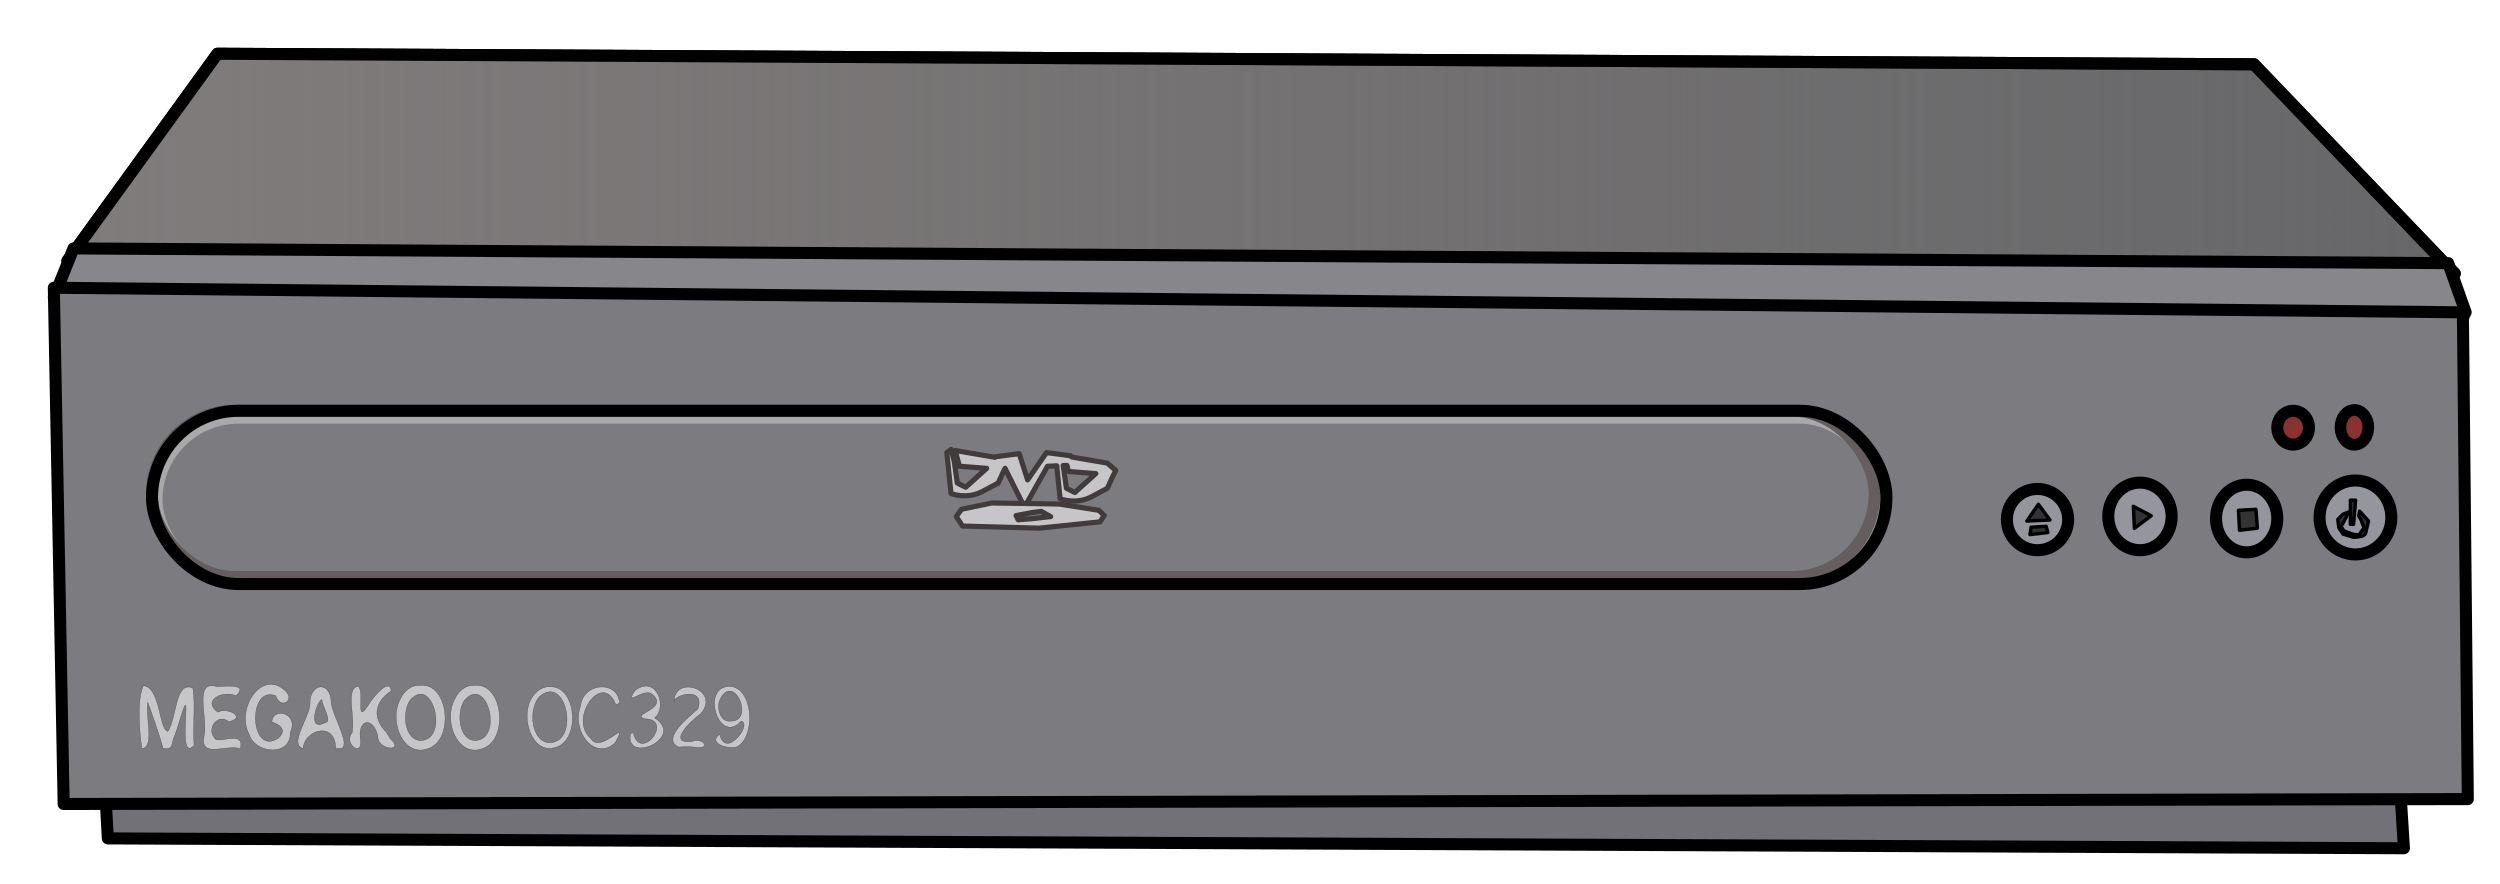 <?xml version="1.0" encoding="UTF-8"?>
<svg width="410mm" height="145mm" version="1.1" viewBox="0 0 1452.8 513.78" xmlns="http://www.w3.org/2000/svg" xmlns:xlink="http://www.w3.org/1999/xlink">
<defs>
<linearGradient id="a" x1="-1009.1" x2="378.12" y1="463.08" y2="463.08" gradientUnits="userSpaceOnUse">
<stop stop-color="#817c7c" offset="0"/>
<stop stop-color="#817c7c" stop-opacity="0" offset="1"/>
</linearGradient>
</defs>
<g transform="translate(1020.6 -350.65)">
<g transform="translate(27.779 -17.362)" stroke-linecap="round" stroke-linejoin="round">
<path d="m-988.57 803.79 2.857 51.429 1334.3 5.714-2.857-45.714z" fill="#717177" fill-rule="evenodd" stroke="#000" stroke-width="7"/>
<path d="m374.44 523.23-112.95-117.86-1183.5-6.138-87.165 120.31 1387.3 7.366z" fill="#676769" fill-rule="evenodd" stroke="#000" stroke-width="7"/>
<path d="m374.44 523.23-112.95-117.86-1183.5-6.138-87.165 120.31 1387.3 7.366z" fill="url(#a)" fill-rule="evenodd" stroke="#000" stroke-width="7"/>
<path d="m-1017.1 540.93 11.429-28.571 1380 8.571 10.126 28.521-4.411 8.622z" fill="#86868b" fill-rule="evenodd" stroke="#000" stroke-width="7"/>
<path d="m-1017.1 535.22 5.714 300 1397.1-2.857-2.857-282.86z" fill="#7c7c80" fill-rule="evenodd" stroke="#000" stroke-width="7"/>
<rect x="-957.34" y="610.82" width="1002.5" height="95.264" ry="47.632" fill="none" stroke="#a9a9a9" stroke-width="6.791"/>
<rect x="-960.12" y="606.63" width="1001.1" height="96.624" ry="48.312" fill="none" stroke="#665e5e" stroke-width="6.835"/>
<rect x="-960.04" y="606.72" width="1007.9" height="100.67" ry="50.335" fill="none" stroke="#000" stroke-width="7"/>
<circle cx="135.66" cy="669.94" r="17.801" fill="#95959e" stroke="#000" stroke-width="7"/>
<ellipse cx="195.2" cy="668.1" rx="18.415" ry="19.643" fill="#95959e" stroke="#000" stroke-width="7"/>
<ellipse cx="257.2" cy="669.33" rx="17.801" ry="19.643" fill="#95959e" stroke="#000" stroke-width="7"/>
<ellipse cx="320.42" cy="668.71" rx="20.87" ry="21.484" fill="#95959e" stroke="#000" stroke-width="7"/>
<ellipse cx="319.81" cy="616.36" rx="8.103" ry="10.127" fill="#883232" stroke="#000" stroke-width="6.753"/>
<ellipse cx="284.21" cy="616.54" rx="9.208" ry="9.821" fill="#883232" stroke="#000" stroke-width="7"/>
<path d="m136.18 661.04-6.707 9.756 13.415-0.61z" fill="#333" fill-rule="evenodd" stroke="#000" stroke-width="2"/>
<path d="m131.91 674.4-0.61 4.268 10.366-1.22-0.987-3.601z" fill="#333" fill-rule="evenodd" stroke="#000" stroke-width="2"/>
<path d="m191.35 662.23 0.61 12.805 9.756-7.317z" fill="#333" fill-rule="evenodd" stroke="#000" stroke-width="2"/>
<path d="m252.44 664.56 0.61 11.585 10.366-1.22-0.842-10.947z" fill="#333" fill-rule="evenodd" stroke="#000" stroke-width="2"/>
<path d="m316.26 665.57-1.22 3.049-3.049 5.488 1.829 2.439 4.878 1.829 3.659 0.61 3.049-4.268-1.829-4.878-1.22-1.829 0.465-2.962 5.197 5.778-1.394 5.72s0 2.439-2.439 3.049c-2.439 0.61-4.878 0.61-4.878 0.61l-6.098-1.829-2.439-3.659-0.61-4.878 3.049-3.049z" fill="#333" fill-rule="evenodd" stroke="#000" stroke-width="2"/>
<path d="m317.48 658.69v14.024h1.829l1.22-14.024z" fill="#333" fill-rule="evenodd" stroke="#000" stroke-width="2"/>
<path d="m-495.73 629.19-2.438 1.83 2.438 23.779s9.147 3.659 18.293-1.219l9.146-4.879 3.049-6.707 0.914-1.828 11.281 22.561 13.414-23.781s2.695-0.13 5.354-0.252l1.965 19.154s9.147 3.659 18.293-1.219l9.145-4.879 3.049-6.707 1.83-3.658-4.879-4.268-20.734-3.541c-0.317-0.39-0.605-0.729-0.605-0.729l-14.025-1.828-10.975 15.854-4.879-15.244-14.023 1.828-0.059 0.289-23.113-3.947 2.439 9.146 15.854 1.221-12.195 10.975-4.877-2.439-1.83-12.805-1.83-6.707zm67.346 9.256 0.947 3.549 15.854 1.221-12.195 10.975-4.877-2.439-1.83-12.805-0.111-0.41c0.75-0.031 1.518-0.064 2.213-0.09z" fill="#c6c6c8" fill-rule="evenodd" stroke="#413b3b" stroke-width="3"/>
<path d="m-432.93 660.9-39.024-0.61-17.683 3.659-3.049 4.268 3.659 5.488 44.512 1.22 35.366-3.659 2.439-3.659-3.049-3.049z" fill="#c6c6c8" fill-rule="evenodd" stroke="#413b3b" stroke-width="3"/>
<path d="m-448.17 665.78-9.756 1.829 1.22 2.439 7.927-0.61 10.976-1.22-5.488-3.049z" fill="#7c7c80" fill-rule="evenodd" stroke="#413b3b" stroke-width="3"/>
<g transform="scale(.913 1.096)" fill="#c6c6c8" stroke="#413b3b" stroke-width=".2">
<path d="m-1044.5 732.6c-2.278-7.4-8.693-22.222-9.737-24.412-1.68 7.478 4.657 23.857-3.749 24.503-1.691-9.715-3.041-26.416 0.964-33.378 10.959 0.886 9.78 23.16 15.609 24.233 5.721-6.967 4.503-27.115 15.871-22.982 1.841 9.673-0.286 20.371 0.817 30.459-7.953 6.9-5.089-11.859-5.261-17.257 1.073-13.207-5.194 9.536-7.835 13.414-1.407 4.919-1.422 6.095-6.68 5.42z"/>
<path d="m-995.31 732.89c-7.536-2.908-25.529 5.46-23.198-6.362 3.106-9.231-7.263-30.704 8.398-26.747 4.874-0.043 20.715-1.812 11.982 5-6.859-3.145-22.352 1.809-11.543 8.593 5.503-2.944 19.035 2.684 7.062 5.101-7.523-5.047-15.095 4.58-8.189 9.413 4.728 1.179 18.313-4.575 15.488 5.002z"/>
<path d="m-963.56 724.15c0.564 13.036-22.419 11.313-26.068 1.139-8.686-13.728 7.538-34.163 21.914-23.996 8.454 5.201-1.702 11.402-5.07 3.441-18.018-6.032-16.841 32.173 1.513 22.501 6.549-4.789-0.021-7.479-3.959-8.692 0.625-8.395 17.55-4.592 11.67 5.608z"/>
<path d="m-934.63 732.6c0.154-14.118-19.32-10.608-20.782 0.021-9.218-2.293 4.161-16.494 4.449-23.566-0.382-11.189 13.138-12.772 13.499-0.848 0.8 7.26 12.141 21.701 6.75 24.393h-3.917zm-8.706-25.789c-2.956 0.029-10.071 17.417 2 12.086 5.053-0.083-2.272-9.319-2-12.086z"/>
<path d="m-899.91 727.36c9.977 7.326-8.393 6.541-7.919-1.475-3.001-10.532-13.374-8.734-10.922 2.469 0.956 9.296-11.027 1.556-5.401-4.131 2.177-7.532-4.572-23.765 3.949-24.621 4.213 3.641-2.159 20.915 6.267 10.105 2.597-3.851 13.954-15.356 14.622-7.521-10.749 5.813-12.1 14.225-3.038 21.867 0.814 1.103 1.628 2.205 2.442 3.308z"/>
<path d="m-880.52 699.1c18.162-1.161 21.436 29.689 4.312 33.707-15.208 4.598-25-14.642-17.21-26.488 2.503-4.612 7.607-7.633 12.898-7.219zm0.124 29.296c18.208-0.629 7.399-35.196-6.931-21.267-5.36 6.555-3.392 21.274 6.931 21.267z"/>
<path d="m-845.87 699.1c18.162-1.161 21.436 29.689 4.312 33.707-15.208 4.598-25-14.642-17.21-26.488 2.503-4.612 7.607-7.633 12.898-7.219zm0.124 29.296c18.208-0.629 7.399-35.196-6.931-21.267-5.36 6.555-3.392 21.274 6.931 21.267z"/>
<path d="m-798.22 699.88c17.282-0.634 19.626 29.122 3.064 32.309-14.882 3.769-22.978-17.59-13.644-27.6 2.596-3.031 6.559-4.919 10.58-4.709zm0.041 29.668c19.048-0.581 10.383-36.793-6.753-24.37-7.475 6.808-5.176 24.391 6.753 24.37z"/>
<path d="m-756.3 709.41c-8.579-18.263-30.428 7.553-16.043 17.809 6.492 8.983 25.232-12.292 15.68 2.31-12.781 10.278-28.145-5.941-22.086-19.425 1.715-12.777 23.976-13.748 24.829-1.427l-2.381 0.733z"/>
<path d="m-745.25 724.23c4.534 16.202 26.459-7.248 7.315-7.295-9.679-2.449 15.812-5.323 4.945-12.892-5.162-4.304-18.404 7.552-11.187-2.132 13.715-8.777 20.94 8.941 12.62 14.504 19.852 10.644-19.216 25.056-15.426 8.249l1.733-0.433z"/>
<path d="m-716.44 731.86c-11.249-4.512 7.247-16.416 12.381-20.244 4.896-12.088-15.4-7.388-15.25-3.823 0.551-14.719 30.262-6.155 16.934 6.54-5.81 3.291-21.931 16.094-5.476 14.581 6.547-2.476 12.731 4 2.764 3.195-3.792-0.583-7.551-0.389-11.353-0.25z"/>
<path d="m-690.19 725.01c3.594 13.742 21.198-5.742 13.641-6.847-14.594 13.467-26.49-20.006-6.043-18.391 14.022 1.811 15.077 26.938 3.517 31.904-3.543 1.654-19.654-1.128-11.116-6.665zm6.684-6.891c16.23 0.353 2.265-26.136-6.461-11.533-2.62 4.662 0.47 12.186 6.461 11.533z"/>
</g>
</g>
</g>
</svg>

